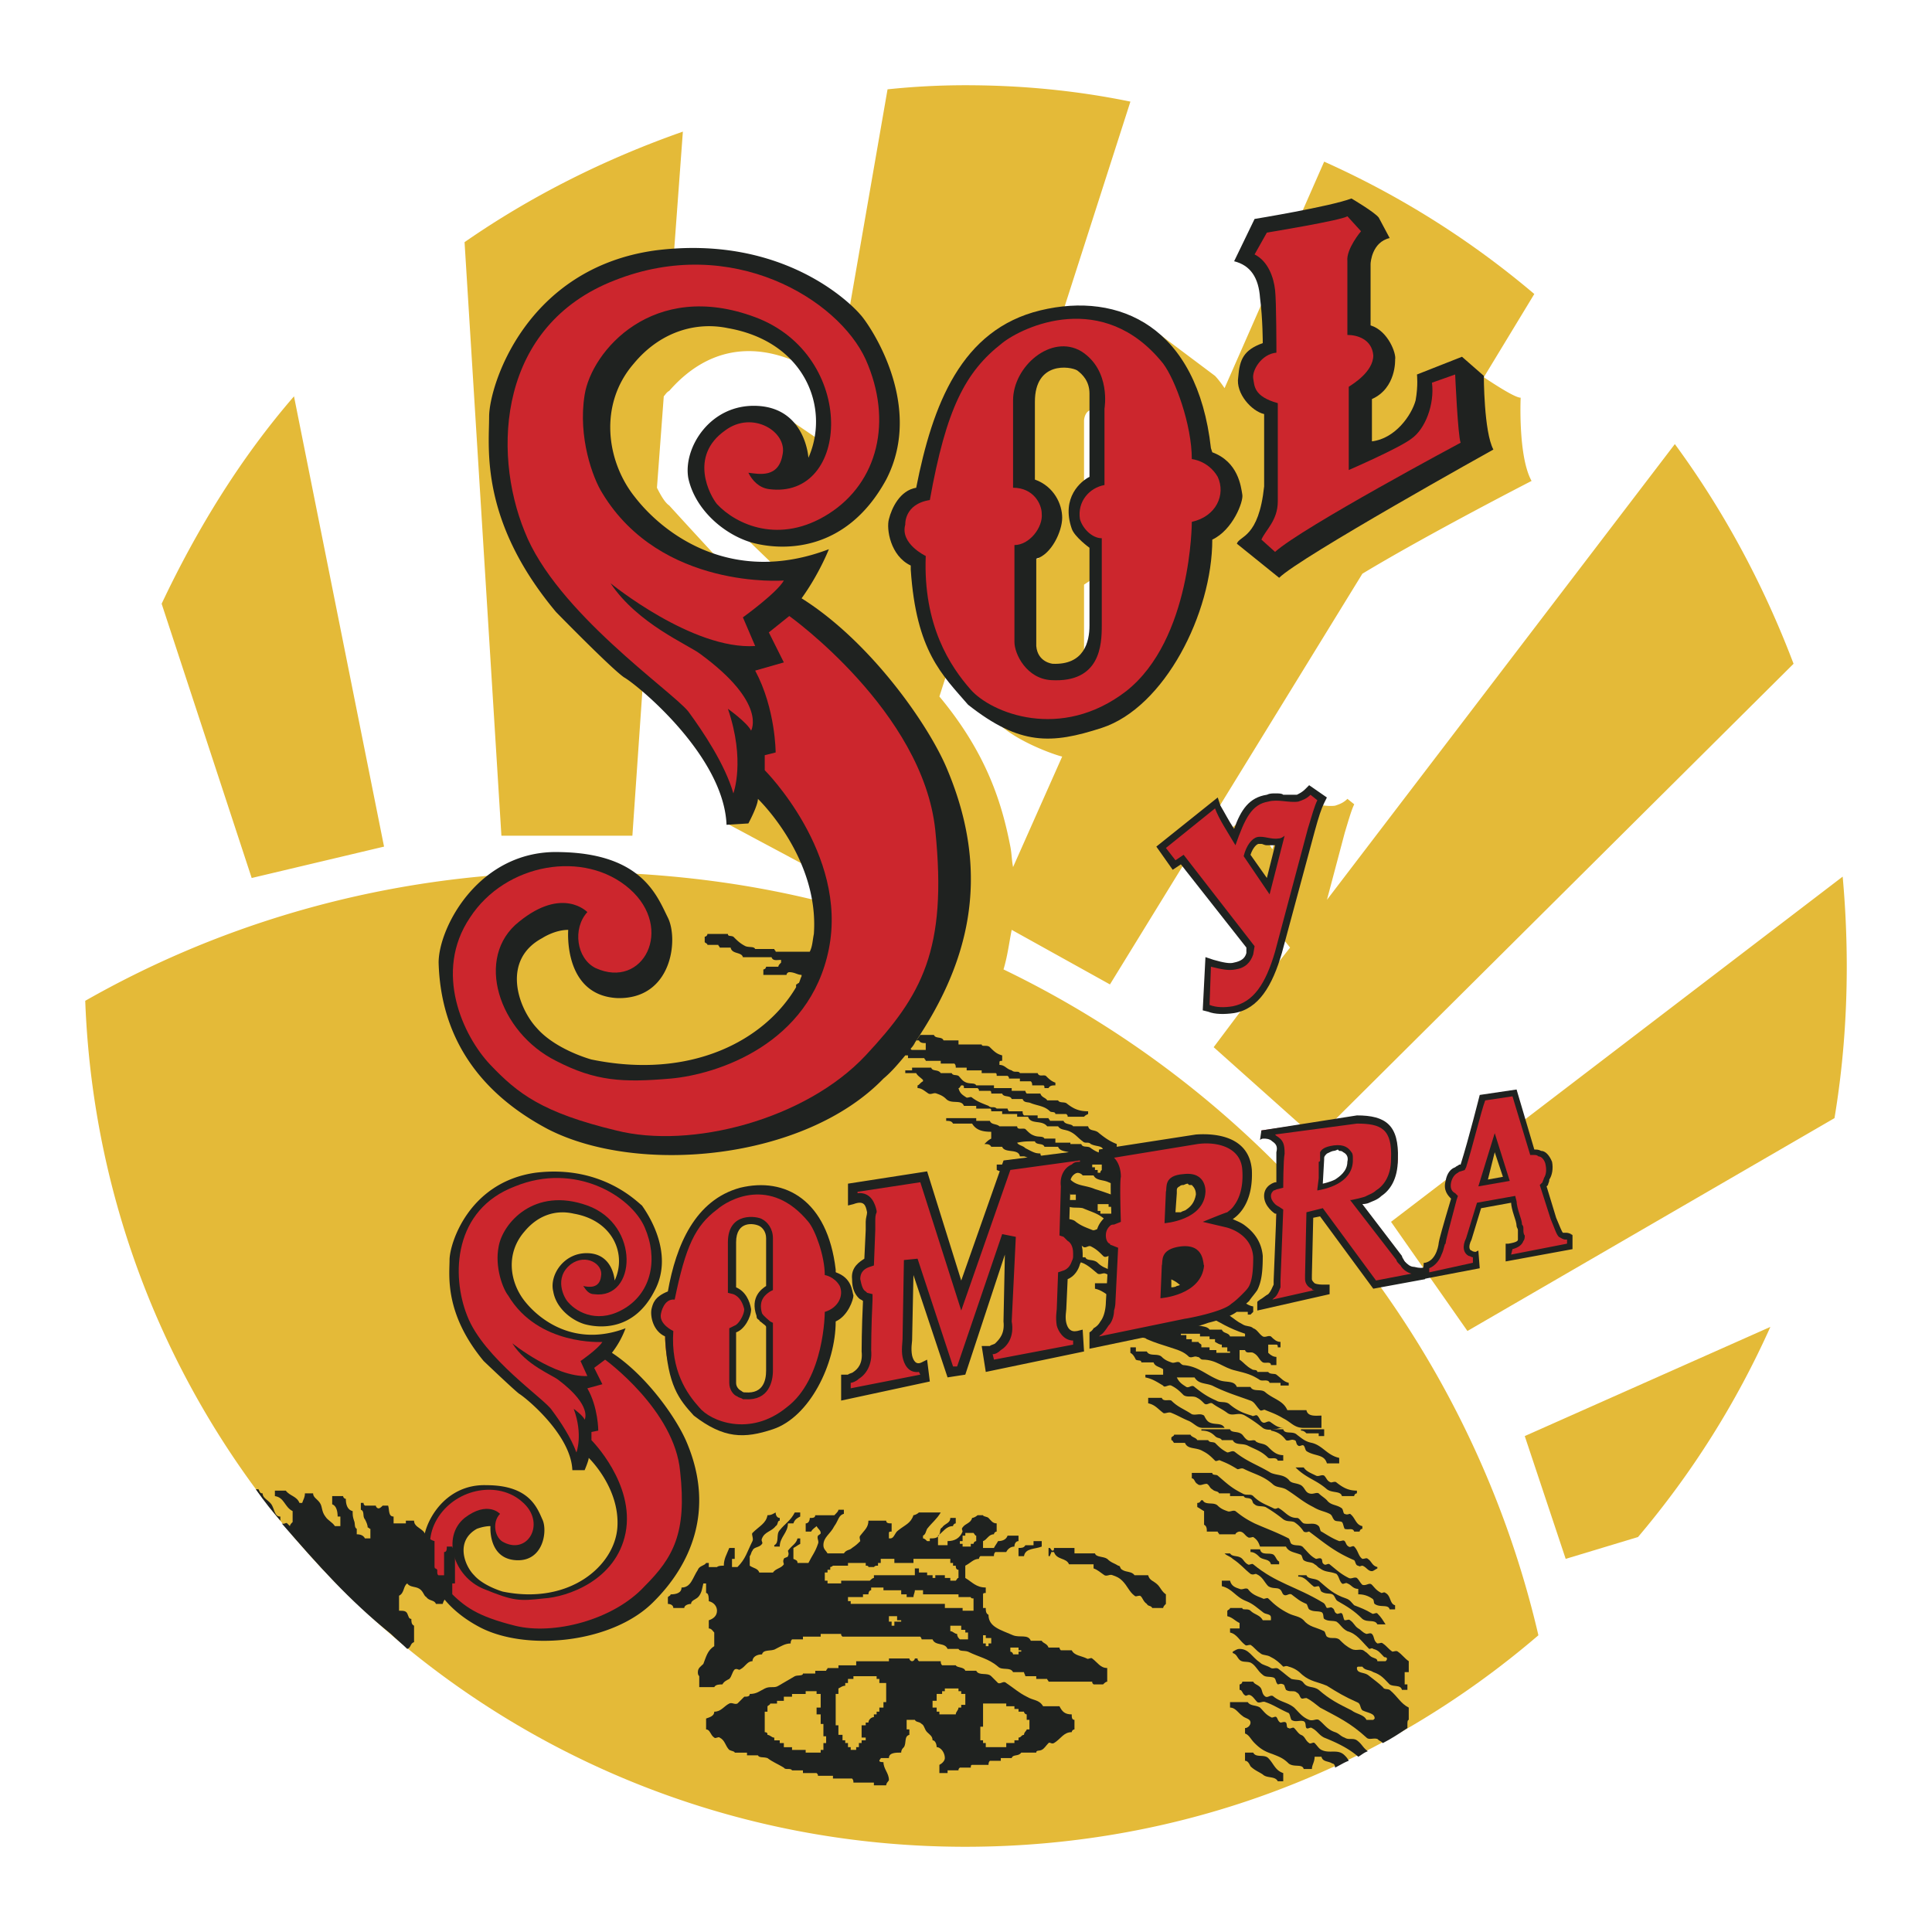 <svg xmlns="http://www.w3.org/2000/svg" width="2500" height="2500" viewBox="0 0 192.756 192.756"><g fill-rule="evenodd" clip-rule="evenodd"><path fill="#fff" d="M0 0h192.756v192.756H0V0z"/><path d="M16.127 60.235c3.539-7.487 7.896-14.566 13.205-20.692l8.984 44.924-13.205 3.131-8.984-27.363zM46.349 24.16c6.67-4.629 14.021-8.304 21.781-11.027l-.953 12.933c-.544 0-1.089 0-1.633.136-12.252 1.634-15.656 12.661-15.656 15.383v2.995c.137 1.225.137 2.586.545 4.22.681 3.131 2.314 7.079 5.99 11.436.409.408 5.445 5.718 6.534 6.262.136.136.681.544 1.225 1.089l-1.089 15.792H50.025L46.349 24.16zm14.566 62.893c7.352.272 14.43 1.226 21.373 2.995a13.131 13.131 0 0 1 0 3.267c-.681 8.577-9.393 16.064-23.006 13.341 0 0-4.356-1.497-6.126-3.268-2.723-2.723-4.084-8.167.272-10.89 0 0 .408-.136.953-.409.544-.272 1.361-.408 2.314-.408h1.225l-.136 1.225c0 .408-.272 5.309 3.812 5.446 4.084.136 4.9-4.356 3.948-6.263-.272-.544-.544-1.225-.953-1.906-.272-.544-.817-1.225-1.498-1.77-.544-.543-1.225-1.088-2.178-1.36zM78.34 42.81l.408-.953 3.403 2.314.409-2.723c.136 1.634-.136 3.268-.817 4.628l-1.77 1.77-.545-2.178c.001 0 .001-1.633-1.088-2.858zM88.55 8.913a74.14 74.14 0 0 1 7.76-.409c5.717 0 11.163.545 16.471 1.634L93.723 69.492c4.765 5.717 6.263 10.755 7.08 14.975.135.681.135 1.362.271 2.042l4.9-11.027c-.68-.136-5.854-1.906-7.215-4.356 0 0 3.404 2.723 8.713.953l12.252-27.771c-.816-3.812-2.723-8.168-5.582-12.116l7.08 5.309s.408.409.953 1.225l9.938-22.598a87.998 87.998 0 0 1 20.965 13.205l-5.037 8.304c1.225.817 3.131 2.042 3.676 2.042 0 0-.273 5.854 1.088 8.304 0 0-10.346 5.309-16.881 9.257L110.74 98.216l-9.803-5.445c-.271 1.361-.408 2.586-.816 3.948 26.547 12.796 46.559 37.164 53.365 66.433-15.383 13.205-35.26 21.101-57.176 21.101-47.375 0-86.036-37.3-87.806-84.402C21.165 92.636 35.731 88.143 51.25 87.19c-4.22 1.906-6.67 6.67-6.67 8.985 0 4.492 1.361 11.027 9.938 15.52 8.576 4.356 25.321 2.858 32.808-4.901 6.67-6.807 11.435-16.744 6.126-29.541-1.77-4.22-7.487-12.252-14.158-16.608l-.953-.68.681-.953c.544-.817 1.089-1.634 1.498-2.314-1.089.272-2.042.408-3.131.544v-.68l-3.812-3.676.136-.545c.544.272 1.089.545 1.633.681 2.45.681 8.44 1.089 11.98-5.717 3.54-6.943-1.77-14.43-2.451-15.247 0 0-.136-.272-.408-.544l.136-.681h.136l3.811-21.92zm58.401 30.358l-4.764 7.896 5.172-3.54-.408-4.356zm36.893 48.19c.271 2.995.408 5.99.408 8.985 0 5.173-.408 10.21-1.225 15.111l-36.621 21.236-7.623-10.891 45.061-34.441zm-7.215 44.925a87.984 87.984 0 0 1-13.205 20.964l-7.215 2.179-4.084-12.252 24.504-10.891zM71.397 55.47c-2.451-.409-4.493-1.361-6.126-2.314v.136l-.817-.817c-4.628-3.267-5.173-7.215-5.173-7.215s-3.131-8.985 7.896-13.75c6.126-2.587 12.661 4.765 12.661 4.765-4.629-2.178-9.257-1.634-13.069 2.723-.272.136-.409.408-.545.544l-.68 9.121c.408.817.816 1.498 1.225 1.77a797.504 797.504 0 0 0 4.628 5.037z" fill="#e4ba38"/><path d="M103.66 55.742c-.271-.136-.408-.544-.408-.681h.273l.68-.681c.545-.544 1.09-1.361 1.09-2.586s-.545-2.042-1.09-2.586c-.271-.272-.545-.409-.816-.545-.137-.136-.816-.272-.816-.272v-7.487c0-.136 0-.681.137-1.361 0-.681.135-1.498.543-2.178.818-1.361 3.404-1.906 5.037-.681a3.066 3.066 0 0 1 1.09 2.314v.953c0 .272-.137.817-.137.817l-.408.136c-.545.136-.68.817-.68 1.089v6.942l-.273.136c-.271.409-.545.953-.545 2.586 0 1.361 1.635 2.314 1.635 2.451l.408.136v3.268l-1.225.817v7.487l-.408.408c-.137.136-.273.272-.545.408-.545.136-1.227.409-2.178.272-1.09-.136-1.635-.681-2.043-1.225-.137-.272-.137-.544-.271-.817v-9.121h.95v.001zM167.1 44.307c4.9 6.67 8.848 14.022 11.844 21.917l-47.646 47.374-10.211-9.12 3.268-4.356.137-3.268c.953.272 1.633.408 2.178.272l2.041-2.586-7.078-8.849-.816.408-.816-1.089 4.764-3.948c.545 1.089 1.361 2.314 2.178 3.676.953-2.859 1.498-4.084 3.268-4.356.953-.272 2.043.136 2.994 0 .41-.136.818-.272 1.227-.681l.68.544c-.271.544-.543 1.497-.953 2.859l-1.77 6.67L167.1 44.307z" fill="#e4ba38"/><path d="M142.051 126.668v.816l-5.037.953-5.309-7.215-.816.136s-.137 5.582-.137 5.854V127.621c0 .136.137.271.408.544.271.137.682.137.953.137h.408v.68l-7.078 1.634v-.681c.135 0 .271-.136.271-.136.271-.136.545-.408.953-.681.271-.272.408-.545.545-.816V127.757l.135-6.671-.135-.136s-.953-.681-.953-1.634.953-1.225 1.088-1.225h.137v-2.995c.137-.816 0-.953-.545-1.361-.271-.137-.545-.272-.816-.272-.137 0-.137 0-.271.136v-.816l9.529-1.361c2.723 0 4.084.816 4.084 4.22-.137 1.906-.953 2.995-1.77 3.676-.41.272-.818.409-1.09.545s-.816.272-.816.272l3.947 5.309s.137.272.408.408c.137.272.545.682.953.682.409.134.682.134.954.134zm-10.346-8.168v-.953l.137-1.634V115.505c0-.272 0-.408.135-.408 0-.137.273-.545 1.09-.545 1.088-.136 1.361.137 1.498.545.135.136.135.272.135.544v.273c-.001 1.769-1.907 2.449-2.995 2.586z" fill="#cc262d"/><path d="M119.861 142.596h2.859c.135.408.816.136 1.225.544.135.137.271.408.545.545.271.136.68-.137.816.136.408.272.816.137 1.225.545s.816.816 1.498.816v.545h-.545c-.137-.408-.682-.136-.953-.272-.68-.681-1.225-.816-2.041-1.225-.545-.272-1.227 0-1.498-.545h-1.09c-.135-.272-.408-.137-.68-.408-.408-.408-.816-.545-1.361-.545v-.136zM126.803 142.596h1.227c.137.544.953.136 1.361.544.545.408.816.681 1.498.817 1.088.272 1.496 1.225 2.723 1.497v.545h-1.227c-.271-.953-1.225-.681-2.041-1.226-.137-.136-.137-.408-.273-.544-.135-.137-.408.136-.545 0-.271-.137-.135-.545-.408-.545-.271-.137-.543.136-.816 0-.408-.545-.816-.816-1.498-.953v-.135h-.001zM129.799 142.596h2.314v.681h-.545v-.272h-1.225c-.137-.136-.273-.272-.545-.272v-.137h.001zM117.139 143.14h1.633c.137.272.545.272.682.545h1.088c.137.272.408.136.682.272.408.408.68.681 1.225.952.273 0 .545-.271.816 0 1.227.953 2.18 1.226 3.539 2.043.682.271 1.227.136 1.771.68.271.409.68.272 1.225.545.408.272.408.681.816.816.408.137.682-.136.953 0 .273.272.545.409.816.682.408.544.953.408 1.498.816.137.136.137.545.271.545.273.136.41 0 .545 0 .545.408.545 1.089 1.225 1.225v.272c-.135 0-.271.136-.271.272h-.545c-.135-.408-.543-.137-.953-.272-.135-.272-.135-.545-.271-.681-.271-.137-.682 0-.816-.272-.137-.136-.137-.408-.408-.544-.545-.272-.953-.272-1.635-.682-1.088-.544-1.633-1.089-2.723-1.77-.545-.271-.953-.136-1.361-.544-.953-.817-1.77-.953-2.859-1.498-.271-.136-.543.137-.68 0-.68-.408-.953-.544-1.633-.816-.137-.136-.41.136-.545 0-.408-.408-.682-.681-1.225-.953-.682-.408-1.498-.136-1.771-.816h-1.088c-.137-.137-.137-.272-.273-.272v-.272c.135-.137.272-.137.272-.273zM130.07 146.407c.273.408.682.545 1.227.816.271.137.545-.136.816 0 .271.272.271.545.68.681.137 0 .408-.136.545 0 .682.545 1.227.817 2.043.817v.271c-.137 0-.273.137-.273.272h-1.225c-.137-.544-.953-.272-1.498-.681-1.088-.953-2.041-1.089-3.131-2.178h.816v.002zM118.908 146.952h2.041c0 .271.408.136.545.271.953.817 1.361 1.226 2.451 1.77.408.272.816 0 1.088.272.682.681 1.227.817 2.043 1.226.271.136.408-.137.545 0 .68.408.953.953 1.77.953.271 0 .408.408.68.544.545.137 1.09-.136 1.498.272.137.137.137.545.273.545.68.408 1.088.681 1.77.952.271 0 .408-.136.543 0 .137.137.137.409.41.545.135.137.408-.136.543 0 .408.408.408.953.816 1.226.273 0 .41-.137.545 0 .408.271.408.681.953.816v.136c-.271.137-.408.272-.545.272-.408 0-.543-.408-.953-.544-.135 0-.271.136-.408 0-.271 0-.271-.409-.408-.545-1.906-.816-2.857-1.634-4.492-2.858-.137 0-.271.136-.545 0a3.173 3.173 0 0 0-.953-.953c-.408-.137-.68 0-1.088-.272a14.185 14.185 0 0 0-1.77-1.226c-.408-.136-.816 0-1.09-.271-.271-.137-.137-.408-.408-.545-.271-.136-.545 0-.682-.272h-1.359v-.272h-1.09c-.137-.271-.408-.136-.682-.408-.271-.136-.271-.408-.543-.544-.408 0-.682.272-.953 0-.273-.137-.273-.545-.545-.545v-.545zM119.861 149.675h.137c.271.544 1.088.136 1.496.544.273.272.545.408.953.545.273.136.545-.137.816 0 .682.544 1.09.816 1.906 1.225 1.225.545 2.043.817 3.404 1.498.135.136.135.408.271.544.408.272.953 0 1.225.409.408.408.682.816 1.227 1.089.135 0 .408-.137.545 0 .135.136 0 .408.271.544.137.137.408-.136.545 0 .68.545 1.088.953 1.906 1.361.271.137.543-.136.816 0 .271.272.271.409.543.681.41.137.682-.271.953 0 .273.272.408.545.953.817.137 0 .273-.137.408 0 .545.271.408 1.089.953 1.225v.409h-.545c-.135-.545-.951-.137-1.496-.545-.137-.136 0-.408-.273-.545a2.299 2.299 0 0 0-1.361-.408v-.545c-.543 0-.68-.408-1.088-.544-.137-.136-.408.136-.545 0-.271-.272-.271-.681-.545-.953-.68-.272-1.088-.136-1.633-.545-.273-.136-.273-.271-.545-.408-.271-.272-.682-.136-1.09-.408-.135-.136-.135-.408-.271-.544-.682-.272-1.225-.272-1.498-.817h-2.586c-.137-.408-.271-.681-.682-.953-.135 0-.408.137-.543 0-.273-.136-.41-.544-.818-.544-.135 0-.408.136-.408.271h-1.633c0-.136-.137-.136-.137-.271h-1.088c0-.272 0-.545-.273-.681v-1.361c-.271-.137-.408-.272-.68-.409v-.408c.274-.002.274-.137.41-.273z" fill="#1f2220"/><path d="M124.762 154.575h.953c.137.681.953.272 1.361.545.271.271.271.544.545.68v.272h-.818c-.135-.544-.68-.408-1.088-.681-.271-.271-.545-.544-.953-.544v-.272zM140.418 172v.408c-.818.545-1.635 1.089-2.451 1.498-.271-.272-.271-.137-.545-.409-.408-.136-.816.137-1.088-.136-1.635-1.497-2.859-2.042-4.629-2.995-.545-.408-.816-.681-1.361-.953-.273 0-.408.137-.545 0-.137-.136-.137-.408-.408-.544-.273-.272-.682 0-1.09-.272-.135-.272-.135-.544-.271-.544-.273-.137-.408 0-.545 0-.271-.272-.137-.545-.408-.681-.408-.137-.816 0-1.09-.272-.543-.409-.68-.953-1.225-1.226-.408-.136-.816 0-1.09-.272-.271-.271-.271-.544-.68-.681v-.136c.271-.136.408-.272.68-.272.953 0 1.227.817 2.043 1.361.271.272.68.272 1.088.545.273.136.545-.137.818.136.545.409.816.681 1.225.953.545.136.953 0 1.225.408.408.545.953.272 1.498.681 1.09.953 1.906 1.361 3.268 2.042.545.408 1.225.408 1.498.953h.68l.137-.136c0-.545-.682-.545-1.227-.817-.271-.272-.135-.681-.543-.816-1.227-.545-1.906-.953-2.996-1.634-.953-.408-1.633-.408-2.449-1.089-.41-.409-.818-.681-1.361-.817-.273-.136-.408 0-.545 0-.408-.408-.682-.681-1.227-.952-.408-.272-.816-.137-1.088-.409-.408-.271-.545-.544-.953-.816-.271 0-.408.137-.545 0-.545-.408-.816-1.089-1.496-1.226v-.408h.951v-.544c-.543-.272-.68-.545-1.225-.682v-.544c.137-.136.273-.136.273-.272h1.225c0 .272.545 0 .816.272.408.408.953.408 1.225.953h.816v-.272c0-.408-.543-.272-.816-.545-.543-.408-.953-.816-1.633-1.089-1.09-.408-1.361-1.226-2.451-1.497v-.545h.818c.135.545.543.681.951.816.273.137.545-.136.818 0 .408.545.816.681 1.496.953.137.137.408-.136.545 0 .682.681 1.225 1.09 2.043 1.498.543.271 1.088.271 1.496.681.545.681 1.227.681 2.043 1.089.137.136.137.408.271.545.408.271.816 0 1.227.271.408.408.68.682 1.225.953.545.272.953-.136 1.361.272.271.136.408.408.68.545.273.136.545.136.545.408h.816c.137-.137.137-.137.137-.272s-.271-.136-.271-.136c-.408-.409-.545-.681-1.09-.817-.137-.136-.271 0-.408 0-.816-.816-1.225-1.497-2.178-1.77-.545-.272-.682-.681-1.09-.953-.408-.136-.816 0-1.225-.271-.137-.137 0-.545-.271-.682-.41-.136-.818 0-1.227-.271-.137-.137-.137-.409-.271-.545-.682-.272-.953-.545-1.498-.953-.271-.136-.545.272-.816 0-.137-.136-.137-.408-.408-.545-.273-.136-.682 0-1.09-.271-.408-.408-.545-.953-1.225-1.226-.137 0-.273.137-.545 0-.682-.545-.953-.953-1.77-1.497-.271-.272-.545-.272-.816-.545h.545c.271.408.816.137 1.225.545.135.136.271.408.545.544.135.137.408-.136.543 0 2.314 1.906 4.221 2.179 6.943 3.812.273.136.273.408.408.544.273 0 .408-.136.545 0 .271.137.137.408.408.545.137.136.408-.137.545 0 .137.136.137.545.271.681.273 0 .41-.136.545 0 .408.272.408.544.816.816.273.137.408.408.818.545.135 0 .408-.137.543 0 .273.272.137.681.545.952.273 0 .408-.136.545 0 .408.273.545.545.953.817.137 0 .408-.136.545 0 .408.272.68.681 1.088.953v1.089h-.408v1.226h.273v.544h-.545c-.137-.544-.816-.272-1.227-.544-.543-.545-.816-.953-1.633-1.226-.408-.272-.816-.137-1.09-.545h-.408s-.135 0-.135.137c0 .545.68.408 1.088.681.682.544 1.09.816 1.498 1.225.137.272.408.137.68.272.818.681 1.09 1.361 1.906 1.77v1.226c-.133-.001-.133.271-.133.407zM129.525 157.162h.818c.135.408.816.271 1.225.544.953.816 1.498 1.361 2.723 1.77.408.137.545.409.816.681.682.272 1.09.409 1.77.817.137.136.408-.137.545 0 .408.408.545.681.816 1.089h-.816c-.271-.544-.953-.136-1.498-.544-.816-.817-1.496-1.226-2.449-1.771-.273-.136-.273-.545-.545-.681s-.68 0-1.088-.272c-.137-.136-.137-.408-.273-.544-.271 0-.408.136-.545 0-.545-.408-.816-.953-1.498-.953v-.136h-.001zM116.457 158.932v1.089-1.089z" fill="#1f2220"/><path fill="#1f2220" d="M126.803 161.654h.545v.136h-.545v-.136zM127.484 161.927h.137v.135h-.137v-.135zM128.029 162.198h.272v.137h-.272v-.137zM129.799 165.33h.271v.272h-.271v-.272zM134.564 165.738h.135v.136h-.135v-.136zM135.107 166.011h.274v.271h-.274v-.271zM131.842 166.555h.271v.545h-.271v-.545zM135.381 173.634c.543.408.543.681 1.088 1.089-.408.137-.68.408-.953.545-.951-.817-2.041-1.361-3.402-1.906-.545-.272-.682-.681-1.225-.953-.137-.136-.41.137-.545 0-.137-.136 0-.544-.273-.681-.408-.136-.816.137-1.225-.136-.137-.272-.137-.545-.271-.681-.953-.408-1.498-.816-2.314-1.089-.273-.137-.545.136-.816 0-.273-.272-.41-.545-.682-.681-.271-.137-.408.136-.545 0-.271-.137-.271-.545-.545-.545v-.544c.137 0 .273-.137.273-.272h1.088c.137.272.41.272.682.544.271.272.137.681.545.953.271.136.543-.272.816 0 .68.545 1.361.545 2.041 1.089.545.545.818.953 1.498 1.226.408.136.682-.136.953 0 .545.408.816.953 1.633 1.226.41.136.545.408.953.544.409.272.818-.001 1.226.272zM134.154 168.053h1.227c0 .271 0 .544.271.544v.545h-.816v-.272h-.271v-.272h-.41v-.545h-.001zM134.154 175.131c.137.137.273.272.41.545-.41.136-.818.408-1.363.681 0-.272-.135-.408-.271-.408-.408-.272-.953-.137-1.088-.681h-.682c0 .544-.271.816-.271 1.226h-.818c-.135-.545-.953-.137-1.496-.545-.545-.545-.953-.681-1.635-.953-.816-.272-1.225-.545-1.77-1.089-.408-.409-.545-.817-.953-.953v-.545c.273 0 .545-.272.545-.544 0-.408-.545-.408-.816-.681-.408-.272-.682-.817-1.225-.817v-.544h1.77c.271.408.816.272 1.225.544.408.408.545.681 1.088.953.137.137.41-.136.545 0 .137.137.137.408.408.545.137 0 .41-.137.545 0 .137.136 0 .544.273.544.135.137.408-.136.543 0 .273.272.408.545.682.681.408.137.408.545.816.817.137.136.408-.137.545 0 .271.272.408.544.682.681.815.407 1.632-.138 2.311.543zM137.15 171.592h.272v.136h-.272v-.136zM124.217 174.859h.816c.273.544 1.09.136 1.498.544.545.545.682 1.226 1.498 1.498v.816h-.545c-.271-.545-1.09-.272-1.498-.681-.408-.272-.816-.408-1.225-.817-.137-.271-.271-.544-.545-.544v-.816h.001zM103.797 115.097c0 .136 0 .136.137.272h1.361c.137.271.68 0 .953.271.408.409.953.272 1.225.817h.953v-.545c-.545-.272-.816-.408-1.225-.816h3.131c.271.408.816.136 1.225.544.273.137.273.409.545.545s.408-.136.545 0c.545.408.68.681 1.225.953.408.272.816 0 1.225.272.273.136.273.544.545.544 0 .817.408 1.634 1.225 1.771v.544h-.816c-.271-.544-1.088-.136-1.496-.544-.545-.409-.953-.682-1.498-.953-.408 0-.682.271-.953 0-.545-.409-.816-.545-1.498-.817-.545-.272-1.225-.136-1.498-.681h-1.088c-.408-.545-1.225 0-1.77-.545-1.361-1.225-2.859-.544-4.492-1.633h2.039v.001zM99.441 116.186h2.586c0 .136 0 .272.137.272h1.088c.137.681.953.408 1.227.953h1.361c.135.271.68 0 .953.271.68.681 1.496.545 2.449.953 1.361.408 2.178.817 3.539 1.09 1.361.271 2.043.816 3.268 1.497.137.136.273-.137.545 0 .137.272.271.408.545.681.271.136.68-.272.816 0 .408.272.682.681 1.225.816v.137h-1.77c-.135-.545-.953-.137-1.361-.409-.271-.271-.408-.544-.68-.681-.273-.136-.545.137-.816 0-.137-.136-.273-.271-.545-.271-.273 0-.682.136-.682.408 0 .544.682.408 1.09.816.545.408.68.681 1.225.953.408.136.816-.137.953.272h1.09c.271.272.68 0 .953.272.543.408.951.544 1.496.816.408.272.816.136 1.09.408.545.408.545.953 1.225 1.09v.271h-1.09l-.135.137c0 .271.408.408.68.544.408.272.682.545 1.09.545v1.089c.816.408 1.225 1.089 2.041 1.226v.544c-.135.137-.135.137-.271.272h-.271v-.272h-1.09c-.137-.408-.816-.272-1.225-.544-.818-.681-1.498-.953-2.451-1.498-.137-.136-.408.136-.545 0a1.056 1.056 0 0 0-.543-.544c-.273-.272-.682.136-.818 0-.953-.953-1.904-.817-3.131-1.226-.408-.136-.545-.408-.816-.544-.271-.137-.545.136-.816 0-.682-.682-1.361-.817-2.178-1.226-.273-.137-.545.272-.818 0-.408-.408-.68-.681-1.225-.953-.271-.136-.545.272-.816 0-.408-.272-.816-.136-1.225-.545-.273-.272-.41-.544-.818-.544 0-.953-.816-1.634-1.77-1.77v-.545h.545c0 .136 0 .136.137.272h.953c.271.544 1.088.272 1.496.681.545.408.953.544 1.635.816.271.137.545-.272.816 0 .545.408.953.545 1.498.953.271.136.68 0 .816.272h1.77v-.272c0-.272-.271-.272-.545-.408-.135-.272-.135-.545-.271-.681-.408-.137-.682.136-.953 0-.137-.137-.137-.408-.408-.545-.408-.272-.953.137-1.361-.272-.682-.681-1.361-.816-2.314-1.225-.682-.137-1.498.136-1.77-.545h-1.225c-.137-.544-.953-.271-1.498-.681-.273-.272-.545-.544-1.09-.544v-.137c.273-.136.408-.272.682-.408v-.681c-.408 0-.682 0-.816-.272h-1.635c-.271-.408-.68-.271-1.225-.545v-.539h-.003z"/><path d="M108.971 116.186h.953v.544c-.137.137-.137.137-.137.273h-.271v-.273h-.273v-.271h-.271v-.273h-.001zM105.703 118.636h.137v.272c.408 0 .816-.136.953.272h.543v.545h-1.361v-.409h-.271v-.272h-.271v-.136h.271v-.272h-.001zM109.516 120.134h1.088v.271h.273v.273h.408v.408h-1.498v-.273h-.271v-.679zM115.369 124.489h1.225v.273h.545v.545h-.817v-.273h-.681v-.272h-.272v-.273z" fill="#e4ba38"/><path d="M107.201 125.442h1.088c.137.408.816.137 1.227.545.408.408.816.545 1.496.816.273.137.545-.136.682 0 .271.272.408.545.816.681.545.272 1.225 0 1.361.545h1.225c.137.544.953.136 1.498.544.545.545.953.817 1.77.953 1.225.137 1.77 1.089 2.994 1.498.545.136.953-.137 1.363.271.408.272.68.545 1.225.817.408.272.816.136 1.088.408.41.136.545.545.953.816.273.137.545-.136.816 0 .273.272.545.545.953.545v.544h-.271c0-.136 0-.271-.137-.271h-.816v.816c.271.272.545.408.816.408v.817h-.545c0-.408-.543-.137-.816-.272-.408-.272-.408-.681-.953-.953-.271-.136-.68.137-.816-.271h-.545v.952c.408.272.682.681 1.227.953.135.137.545 0 .545.272h1.088c.137.271.682.136.816.271.545.409.682.682 1.227.817v.272h-.818v-.272h-1.088c-.137-.408-.682-.136-.953-.272-.816-.545-1.361-.681-2.451-.952-1.225-.272-1.906-1.09-3.266-1.09-.273 0-.273-.272-.545-.272-.273-.136-.545.137-.816 0-.545-.544-1.09-.68-1.906-.953-.816-.271-1.361-.408-2.314-.816-.273-.272-.682 0-.816-.408h-1.09c-.137-.272-.545-.272-.953-.272v-1.089c-.137-.137-.271-.272-.545-.408v-1.906c-.68-.408-1.088-.816-1.77-.953v-.544h1.361c.137.408.816.272 1.09.544.408.272.68.137.953.408.68.545 1.088.682 1.906 1.09.408.272.68 0 1.088.272.545.544.953.681 1.498.952.271 0 .68-.271.816 0 .545.272.816.545 1.225.817.545.272 1.227.136 1.498.544h1.225c.137.409.682.272.818.681h1.496v-.271c-1.633-.545-2.449-1.089-3.947-1.906-.682-.408-1.361 0-1.906-.545-.271-.271-.408-.408-.68-.544-.273-.137-.545.136-.818 0-.68-.681-1.225-.816-2.041-1.226-.816-.408-1.77-.136-2.178-.953h-1.09c-.137-.544-.68-.544-1.225-.816-.273-.136-.545.136-.816 0-.818-.681-1.361-1.226-2.314-1.226v-.408h-.003z" fill="#1f2220"/><path fill="#e4ba38" d="M120.406 126.532h.543v.544h-.543v-.544zM114.279 131.024h1.09v.272h.545v.272h.272v.273h.408v.545h-1.498v-.273h-.543v-.272h-.274v-.408h-.408v-.137h.408v-.272zM117.818 133.066h1.906v.271h.953v.272h.545v.272c.271.136.408.272.68.272v.271h.545v.409h.273v.136h-1.363v-.269h-.68v-.273h-.816v-.271c-.137-.137-.273-.137-.273-.272h-.68v-.272h-.545v-.408h-.545v-.138z"/><path d="M112.781 134.427h.545v.409h1.09c.271.544 1.088.136 1.498.544.271.272.543.409.951.545.273.136.545-.136.818 0 .135.136.271.272.408.272 1.496.136 2.178.952 3.539 1.497.68.272 1.498 0 1.77.681h1.361c.271.545 1.09.137 1.498.545.816.681 1.77.816 2.178 1.77h1.906c.135.681.953.545 1.498.545v1.225h-1.771c-.953 0-1.225-.544-2.041-.952-.682-.409-1.09-.545-1.77-.817-.137-.136-.408.136-.545 0-.408-.408-.545-.816-.953-.953-1.498-.544-2.451-.816-3.812-1.497-.68-.272-1.361-.137-1.77-.816h-1.77c.273.544.545.68.953.952.273.137.545-.272.816 0 .682.545 1.227.953 2.178 1.361.41.272.953 0 1.363.409.68.544 1.225.816 2.178 1.089.135.136.408-.137.545 0 .271.272.271.544.543.681.273.136.545-.272.816 0 .41.271.682.544 1.363.544h-.953.543s-1.225.409-1.77 0a13.784 13.784 0 0 0-1.77-1.225c-.68-.409-1.225.136-1.77-.272s-.953-.545-1.498-.953c-.271-.136-.543.272-.816 0-.271-.272-.408-.408-.68-.545-.408-.271-.953 0-1.361-.271-.408-.409-.682-.681-1.227-.953-.271-.137-.68.272-.816 0-.68-.408-1.088-.681-1.77-.816v-.273h1.77v-.544c-.408-.272-.816-.272-.953-.681h-1.225c0-.272-.271-.136-.545-.272-.135-.272-.271-.544-.545-.681v-.548h.003zM114.553 139.464h1.361c.135.409.68.137.951.272.682.681 1.227.817 2.043 1.361.408.137.816-.136 1.225.137.137.272.273.544.545.681.545.271 1.225 0 1.498.544h-2.178c-.545 0-.818-.408-1.361-.681-.682-.271-1.09-.544-1.771-.816-.271-.137-.68.136-.816 0-.545-.408-.816-.816-1.496-.953v-.545h-.001zM61.051 134.972a9.203 9.203 0 0 0 1.361-2.45c-5.037 1.905-8.576-.817-10.074-2.723-1.498-1.906-1.906-4.765 0-6.942 1.361-1.634 3.131-2.179 4.901-1.771 3.948.681 5.309 4.084 4.084 6.671-1.089 2.314 0 0 0 0s-.136-2.587-2.587-2.723c-2.45-.136-3.948 2.178-3.539 3.812.272 1.634 1.77 2.858 3.131 3.268 1.498.408 4.901.681 6.943-3.268 2.178-3.947-.953-8.168-1.225-8.576-.409-.272-3.948-4.084-10.618-3.267-6.671.952-8.577 7.078-8.577 8.712 0 1.497-.544 5.31 3.403 10.074 0 0 2.995 2.858 3.54 3.267.681.408 5.173 4.084 5.309 7.624h1.225s.408-.953.408-1.226c0 0 3.131 2.995 2.859 6.943-.272 3.812-4.765 7.759-11.436 6.397 0 0-1.906-.544-2.858-1.633-.953-.953-1.906-3.404.272-4.629 0 0 .681-.272 1.361-.272 0 0-.272 3.268 2.586 3.403 2.723.136 3.131-2.995 2.586-4.084-.544-1.226-1.361-3.403-5.582-3.403-4.22-.136-6.262 3.812-6.262 5.718 0 2.314.953 5.99 5.582 8.44 4.628 2.45 13.341 1.633 17.425-2.587 3.54-3.539 6.126-8.984 3.267-15.791-.95-2.313-3.945-6.67-7.485-8.984z" fill="#1f2220"/><path d="M59.009 143.685v-.816l.681-.137s0-2.314-1.089-4.22l1.497-.409-.816-1.633 1.089-.817s6.943 5.037 7.487 11.163c.681 6.126-.681 8.576-3.539 11.436-3.131 3.403-9.121 4.9-12.933 3.947-3.812-.953-5.037-1.905-6.534-3.403-1.361-1.497-2.995-4.628-1.089-7.487 1.906-2.858 5.99-3.539 8.304-1.497 2.451 2.042.681 5.31-1.77 4.084-.953-.408-1.225-2.042-.409-2.858 0 0-1.225-1.361-3.539.408-2.314 1.905-1.089 5.854 1.906 7.078 2.995 1.226 3.54 1.226 5.99.953 2.314-.136 7.215-1.77 8.168-6.534.953-4.902-3.404-9.258-3.404-9.258z" fill="#cc262d"/><path d="M58.192 128.302c.544.136 1.634.271 1.77-.953.272-1.226-1.498-2.314-2.995-1.226-1.77 1.361-.681 3.403-.272 3.812.953 1.09 3.131 2.179 5.717.545 2.587-1.634 3.268-4.9 1.906-8.032-1.362-3.131-6.943-6.534-12.933-4.084-6.125 2.314-6.398 8.849-4.765 12.933 1.634 4.221 7.76 8.305 8.44 9.394.817 1.089 1.906 2.723 2.45 4.22 0 0 .681-1.77-.272-4.355 0 0 .953.681 1.089 1.089 0 0 .817-1.361-2.586-3.948-.681-.545-3.267-1.497-4.628-3.676 0 0 4.22 3.404 7.487 3.268l-.681-1.497s1.77-1.226 2.178-1.906c0 0-6.398.408-9.393-4.628-.545-.682-1.362-2.859-.953-4.901.408-2.314 3.54-5.99 8.849-4.084s4.9 9.394.681 8.849c-.544-.004-.816-.412-1.089-.82z" fill="#cc262d"/><path d="M40.631 164.513c-.408-.408-1.225-1.089-1.633-1.497-4.22-3.403-7.215-6.807-10.891-11.027.272.137.408-.136.545 0l.272.272c0-.136.136-.272.272-.408v-1.089c-.817-.409-.817-1.361-1.77-1.498v-.544h1.089c.409.544 1.089.544 1.362 1.225h.272c.137-.408.272-.544.272-.953h.816c0 .409.409.545.681.953.272.408.136.817.544 1.361.272.408.681.545.953.953h.544v-.953h-.272c0-.544-.136-1.089-.544-1.225v-.817h1.089c0 .137.136.272.272.272 0 .545.136 1.089.681 1.226 0 .408 0 .544.136.952.136.272 0 .682.272.817v.544c.409 0 .681.137.817.409h.544v-.953c-.136 0-.136-.136-.272-.136 0-.272-.136-.545-.272-.817-.272-.272 0-.816-.408-.953v-.681h.272c0 .137 0 .137.136.272h1.09c0 .136.136.272.272.272s.272-.137.409-.272h.544c.136.408 0 1.089.544 1.089v.681h1.225v-.272h.817c0 .545.545.682.953 1.09.272.408.544.816 1.089.952v2.723c.136 0 .136 0 .272.137v.545h.681v-2.314c.272 0 .272-.272.272-.545h.544c0 .137.136.272.272.272v3.403h-.272v1.089c-.409.136-.817.408-.953.953h-.679c-.136-.408-.681-.272-.953-.681-.272-.137-.272-.545-.68-.817-.409-.271-.953-.136-1.226-.544-.408.272-.272.953-.817 1.225v1.498c.409 0 .681 0 .817.272.136.271.136.545.408.545 0 .271 0 .544.272.68v1.634c-.407.135-.271.544-.68.68z" fill="#1f2220"/><path d="M27.971 151.308v.408c-.816-.952-1.497-1.77-2.45-3.131h.272c.137.272.137.408.409.408 0 .545.681.682.953 1.226.271.545.271 1.089.816 1.089z" fill="#1f2220"/><path fill="#e4ba38" d="M80.654 86.509l-7.895-4.221 2.314-3.675 4.22 3.267 1.361 4.629zM142.867 36.956l-2.041-1.498v-7.624l1.225-1.77-.545-2.042c-.408-.272-5.99-3.54-5.99-3.54l.408 21.373.273 5.037 5.99-4.084.68-5.852z"/><path d="M123.129 26.065l2.041-4.22s7.488-1.225 9.666-2.042c0 0 2.314 1.361 2.723 1.906l1.088 2.042c-1.77.409-1.904 2.45-1.904 2.586v6.126c1.77.544 2.586 2.858 2.449 3.403 0 0 .137 2.858-2.314 3.948v4.22c2.314-.272 3.949-2.587 4.357-4.084.271-1.497.135-2.586.135-2.586l4.494-1.77 2.178 1.906s0 5.582.953 7.351c0 0-19.332 10.755-21.373 12.796l-4.221-3.403c.271-.816 2.178-.544 2.723-5.717v-7.215c-1.225-.272-2.859-2.042-2.586-3.676.135-1.77.543-2.723 2.449-3.403 0 0 0-2.451-.271-4.492-.138-2.042-.954-3.267-2.587-3.676z" fill="#1f2220"/><path d="M125.17 25.385l1.225-2.178s7.488-1.225 8.033-1.633l1.361 1.497s-1.498 1.77-1.361 2.995v7.351c.953 0 2.449.408 2.586 2.042 0 1.633-2.041 2.859-2.449 3.131v8.304s5.035-2.178 6.262-3.131c1.361-.953 2.314-3.403 2.041-5.582l2.314-.817s.271 6.126.545 6.807c0 0-15.791 8.44-18.514 10.891l-1.361-1.225c.408-.953 1.633-1.906 1.633-3.812v-9.802c-2.451-.681-2.314-1.77-2.451-2.451-.135-.816.818-2.45 2.314-2.586 0 0 0-5.173-.135-6.263-.137-1.224-.682-2.858-2.043-3.538z" fill="#cc262d"/><path d="M90.865 104.614s0 .136.136.136h1.361v-.681c-.272 0-.544 0-.681-.271h-.272c-.136.271-.272.544-.544.816zm.953-1.361h1.361c.136.408.817.136.953.545h1.498v.408h2.314c0 .272.545 0 .816.272.408.408.682.681 1.227.816v.544c-.137 0-.273 0-.273.137v.272c.545 0 .682.408 1.225.544.273.272.682 0 .818.272h1.77c.135.408.545.137.816.272.271.272.545.545.953.681v.272c-.271 0-.545 0-.682.271h-.408c0-.136 0-.271-.135-.271h-1.09c0-.137 0-.272-.137-.408h-1.088v-.272h-1.09c0-.137 0-.137-.137-.272h-1.088c0-.136 0-.272-.137-.272h-1.361v-.272h-1.498v-.272h-1.089c0-.136 0-.271-.136-.407h-1.361v-.273h-1.498c0-.136-.136-.136-.136-.271h-1.633v-.272h-.272c-.681.817-1.361 1.634-2.178 2.314-7.896 8.168-24.504 9.665-33.489 5.037-8.984-4.765-10.754-11.708-10.891-16.609 0-3.539 4.084-11.298 12.116-11.026 8.168.137 9.666 4.356 10.754 6.535 1.089 2.178.409 8.168-5.037 8.032-5.445-.272-4.901-6.807-4.901-6.807-1.362 0-2.587.817-2.587.817-4.083 2.178-2.45 6.943-.544 8.985 1.906 2.178 5.445 3.131 5.445 3.131 9.938 2.042 17.289-1.905 20.42-7.215v-.272c.136 0 .136-.136.272-.136.136-.272.136-.409.272-.681v-.137c-.409 0-.681-.271-1.226-.271-.136 0-.272.136-.272.271H76.16v-.544c.136 0 .272-.137.272-.272h1.225c0-.136.136-.272.272-.409v-.271c-.408 0-.816.136-.953-.272H74.12c-.136-.544-1.089-.272-1.225-.953h-1.089c0-.136-.136-.136-.136-.272h-1.089c0-.136-.136-.136-.272-.272v-.545a.293.293 0 0 0 .272-.272h2.042c0 .272.272.136.545.272.408.408.681.681 1.225.953.408.136.816 0 .953.272h1.906c0 .136.136.136.136.272h3.403c.272-.544.272-1.089.408-1.77.545-7.623-5.581-13.477-5.581-13.477 0 .681-.953 2.45-.953 2.45l-2.178.136c-.272-6.942-8.985-14.021-10.21-14.702-1.226-.817-6.807-6.534-6.807-6.534-7.624-9.121-6.671-16.336-6.671-19.467 0-3.131 3.676-14.838 16.608-16.608 12.933-1.633 19.739 5.582 20.42 6.398.681.681 6.534 8.849 2.587 16.472-4.084 7.487-10.619 7.079-13.478 6.262-2.723-.817-5.582-3.267-6.262-6.398-.544-2.995 2.178-7.487 6.943-7.215 4.765.272 5.037 5.173 5.037 5.173 2.178-4.901-.272-11.571-8.032-12.933-3.267-.681-6.807.409-9.393 3.54-3.54 4.084-2.723 9.801.136 13.341 2.858 3.676 9.665 8.849 19.331 5.173 0 0-.953 2.451-2.723 4.901 6.942 4.356 12.796 12.796 14.566 17.152 4.493 10.755 2.041 19.604-3.676 27.771l.955-1.364zM91 106.52h1.906c.136.409.681.137.953.545h1.089c.136.272.408.137.681.272.272.272.408.545.816.681.409.136.818 0 .953.272h1.77v.271h1.77v.273h1.363c0 .136.135.271.135.271h1.361c.137.408.545.408.682.681h1.088c.137.272.545.137.816.272.682.545 1.227.816 2.18.816v.272c-.273.136-.273.136-.408.272h-1.635c0-.137 0-.137-.137-.272h-1.088c0-.272-.408-.136-.545-.272-.545-.544-1.225-.544-1.906-.816-.271-.136-.68 0-.816-.408h-1.09c-.135-.409-.816-.137-.951-.545h-1.09c0-.136 0-.271-.137-.271h-1.088c0-.137 0-.137-.137-.273h-1.361c0-.136 0-.271-.136-.271h-.136c-.136.136-.136.271-.272.271.136.545.408.681.816.953.272 0 .409-.136.545 0 .544.409.953.545 1.634.817.271.272.543 0 .816.272h1.088c0 .136.137.271.137.271h1.361c0 .137 0 .272.137.408h1.361v.273h1.088c0 .136.137.136.137.271h1.361c.137.408.816.272.953.545h1.498c.135.544.68.272 1.088.681.682.544 1.09.816 1.77 1.089v.545h-1.361c-.135-.408-.68-.272-1.225-.545-.271-.272-.545 0-.816-.272-.545-.408-.682-.681-1.225-.953-.545-.271-.953-.136-1.227-.544h-1.088c-.545-.681-1.635-.137-1.906-.953h-1.09v-.272h-1.496v-.272h-1.09c0-.136 0-.271-.137-.271h-1.361v-.272h-1.225c-.272-.681-1.225-.137-1.77-.681-.272-.272-.544-.409-.953-.545-.272-.136-.544.136-.817 0-.409-.271-.681-.545-1.089-.545v-.271c.136 0 .272-.272.544-.408v-.137c-.272-.272-.544-.408-.681-.681H90.32v-.272H91v-.272zm3.404 5.038h2.995v.271h1.361c.137.408.682.272.953.545h1.77c0 .408.545.136.818.272.408.408.543.544.951.681.408.136.818 0 .953.271h1.09v.408h1.498v.137h1.088c.137.408.682.137.953.408.408.272.816.545 1.498.545v.272h-3.268c-.137-.681-1.225-.272-1.498-.953h-1.361c-.135-.409-.816-.136-.953-.545-.816 0-1.088 0-1.77.136.137.273.545.273.818.545.543.272.951.545 1.496.545v.272h-2.041c-.137-.817-1.498-.272-1.77-.953h-1.09c-.137-.272-.408-.272-.682-.272.273-.272.41-.408.682-.545v-.681c-.816 0-1.498-.136-1.906-.816h-1.906c-.136-.272-.409-.272-.681-.272v-.271h.002z" fill="#1f2220"/><path d="M74.665 47.166c1.089.136 2.995.544 3.403-1.77.545-2.314-2.995-4.493-5.718-2.451-3.675 2.586-1.497 6.535-.816 7.351 1.906 2.042 6.262 4.084 11.163.953 4.9-3.131 6.398-9.257 3.675-15.383-2.723-5.99-13.341-12.524-25.048-7.896-11.571 4.493-12.252 17.017-8.985 25.048 3.131 8.032 14.703 15.928 16.336 17.97 1.498 2.042 3.675 5.309 4.493 8.168 0 0 1.225-3.267-.545-8.44 0 0 1.906 1.361 2.314 2.178 0 0 1.634-2.723-5.037-7.624-1.225-.953-6.262-2.995-8.985-7.079 0 0 8.168 6.671 14.43 6.263l-1.225-2.859s3.403-2.451 4.084-3.676c0 0-12.252.953-18.106-8.712-.953-1.498-2.45-5.582-1.77-9.802.681-4.356 6.807-11.571 17.017-7.76 10.21 3.812 9.529 18.242 1.361 17.153-.953-.135-1.633-.815-2.041-1.632zM101.756 39.951c0-3.131 3.539-5.717 5.854-4.22 2.449 1.497 1.906 4.9 1.77 4.9v7.215c-1.498.544-2.723 2.178-2.314 4.084.271.953 1.09 2.042 2.041 2.314v8.168c0 2.042-.135 4.9-4.082 4.765-2.043-.136-3.133-2.178-3.133-3.131v-9.121c1.635-.409 2.859-2.314 2.723-3.676 0-1.089-.816-2.859-2.857-3.267v-8.031h-.002zm2.178-8.305c7.486-1.905 14.975 1.498 16.199 13.205l.273.817.271.136c1.09.408 1.77 1.089 2.043 1.77.135.272.271.681.408.953 0 .408 0 .681.135.816 0 .545-.816 2.995-2.586 3.812l-.408.272v.409c0 7.215-4.629 16.199-10.619 18.105-4.764 1.633-7.623 1.77-12.523-2.178-.681-.681-1.226-1.361-1.906-2.042-.544-.817-1.089-1.634-1.633-2.586-.953-1.77-1.77-4.356-2.042-8.304v-.817l-.409-.272c-1.634-.681-2.042-2.995-1.77-3.812.272-1.089.953-2.45 2.179-2.587l.408-.136.136-.409c1.633-8.303 4.356-15.381 11.844-17.152z" fill="#cc262d"/><path d="M76.298 76.843v-1.497l1.089-.272s0-4.356-2.042-8.168l2.859-.817-1.498-2.995 2.042-1.634s13.341 9.529 14.566 21.373c1.226 11.979-1.361 16.472-6.943 22.462-5.99 6.398-17.425 9.394-24.913 7.487-7.351-1.77-9.801-3.676-12.524-6.534-2.723-2.859-5.718-9.257-2.042-14.703 3.54-5.445 11.435-6.807 15.928-2.859 4.492 3.948 1.361 10.074-3.403 7.896-1.906-.953-2.314-3.948-.817-5.581 0 0-2.45-2.586-6.807.953-4.492 3.539-2.042 11.026 3.676 13.885 3.948 2.043 6.67 2.179 11.435 1.771 4.629-.408 13.886-3.403 15.792-12.933 1.907-9.53-6.398-17.834-6.398-17.834z" fill="#cc262d"/><path d="M103.252 47.847v-7.76c0-4.084 3.541-3.539 4.221-3.131.545.408 1.225 1.089 1.225 2.314v8.304c-.816.409-2.857 2.042-1.77 5.173.273.817 1.77 1.906 1.77 1.906v7.76c0 1.633-.543 3.947-3.674 3.812 0 0-1.498-.136-1.635-1.77v-8.713c1.498-.408 2.586-2.723 2.586-4.084s-.817-3.131-2.723-3.811zm-2.178.816v-8.712c0-3.403 3.812-6.67 6.807-4.901 2.996 1.906 2.314 5.718 2.314 5.718v7.624c-1.498.272-2.723 1.634-2.449 3.403.271.953 1.225 1.906 2.178 1.906v8.713c0 1.906-.137 5.718-5.037 5.445-2.451-.136-3.676-2.587-3.676-3.812v-9.666c1.498 0 2.859-1.77 2.723-3.131 0-.953-.817-2.587-2.86-2.587z" fill="#1f2220"/><path d="M76.026 121.903c.409.272.953.816.817 1.633v5.037l-.136.137c-.408.271-1.361.953-.816 2.45 0 0 .136.136.136.272.136 0 .136.136.272.136.136.272.408.409.408.409l.136.136v4.629c0 1.089-.272 2.722-2.45 2.586h-.272c-.136 0-.272-.136-.408-.136-.409-.272-.681-.681-.681-1.226v-5.31l.272-.136c.545-.136 1.225-1.226 1.089-1.906 0-.681-.272-1.36-1.225-1.77h-.272v-4.9c-.001-2.858 2.585-2.313 3.13-2.041zm-9.666 11.299l-.408-.408a1.704 1.704 0 0 1-.681-1.906s.136-.136.136-.272.136-.408.272-.681c.136-.271.544-.816 1.089-.953 1.089-4.9 2.042-7.078 4.356-8.848 1.225-.953 5.99-3.812 10.073 1.225.681.953 1.634 3.403 1.771 5.31 0 .136 0 .136.136.136.408.137.953.545 1.225 1.226.681 1.226 0 2.723-1.361 3.267-.137.682-.137 2.042-.545 3.404-.408 2.178-1.361 4.764-3.403 6.262-4.084 3.268-8.44 1.497-9.802-.137-1.224-1.363-2.858-3.678-2.858-7.625z" fill="#cc262d"/><path d="M92.77 49.889s-1.77 9.257 0 0c1.634-9.121 3.54-12.797 7.216-15.655 2.041-1.634 10.072-5.445 16.062 2.042 1.227 1.634 2.859 6.126 2.859 9.529 0 0 1.633.136 2.586 1.77.816 1.77-.137 3.948-2.586 4.492 0 0 0 11.708-6.535 16.881-6.533 5.037-13.477 2.178-15.518-.136-2.042-2.314-4.765-6.398-4.493-13.341 0 0-2.586-1.226-2.042-3.131.001-.001-.135-2.043 2.451-2.451zm-1.361-1.226s-1.497 8.305 0 0c1.633-8.304 4.492-15.791 12.388-17.697 7.896-1.906 15.656 1.633 17.018 13.75l.135.408c2.588.953 2.859 3.403 2.996 4.22.135.681-.953 3.54-2.996 4.493 0 7.351-4.764 16.744-11.025 18.786-5.037 1.634-8.168 1.77-13.342-2.314-2.586-2.995-5.172-5.309-5.717-13.477v-.409c-2.042-.953-2.45-3.675-2.178-4.628.27-1.089 1.087-2.859 2.721-3.132zM67.313 129.663c1.089-5.31 2.042-7.352 4.22-8.985 1.089-.952 5.309-3.403 9.121 1.226.681.816 1.634 3.403 1.634 5.309 0 0 .953.137 1.498 1.09.408.953-.136 2.178-1.498 2.586 0 0 0 6.671-3.812 9.529-3.675 2.995-7.623 1.361-8.712 0-1.226-1.361-2.859-3.675-2.587-7.623 0 0-1.497-.681-1.225-1.77 0-.001.272-1.499 1.361-1.362zm-.68-.817c.817-4.628 2.723-9.12 7.215-10.346 4.492-1.089 8.712 1.226 9.529 8.168v.272c1.634.544 1.634 1.905 1.77 2.314 0 .408-.544 2.041-1.77 2.586 0 4.22-2.586 9.529-6.262 10.755-2.859.952-4.901.952-7.896-1.361-1.497-1.634-2.586-2.995-2.859-7.624v-.272c-1.225-.544-1.497-2.042-1.361-2.723.136-.544.272-1.224 1.634-1.769zM83.649 150.627h.544v.409c-.544.136-.544.68-.953 1.225-.409.816-1.089 1.089-1.089 1.906 0 .408.272.544.409.816h1.633c.272-.408.545-.272.817-.544.409-.272.544-.409.817-.682 0-.136-.136-.408 0-.544.408-.545.816-.816.816-1.498h1.771c0 .272.272.272.544.272v.817c-.136 0-.272 0-.272.136v.545h.136c.408 0 .408-.545.816-.817.681-.544 1.226-.681 1.498-1.497.136 0 .409-.136.544-.272h2.178c-.408.681-.817.953-1.361 1.634-.136.272-.136.544-.408.681v.272c.136 0 .272.136.408.271h.272v-.271c.409 0 .817 0 .953-.409.136-.271 0-.544.272-.68.272-.409.817-.409.817-.953h.544v.544c-.136 0-.272.137-.272.272-.681 0-.953.545-1.498.953v.953h.953v-.409c.68 0 1.225-.271 1.497-.952 0-.137-.136-.272 0-.408.272-.409.817-.409.953-.953.136 0 .408-.137.544-.272h.545c0 .136.408.136.545.272.271.271.408.544.816.544v.817c-.137 0-.273.136-.273.271-.543 0-.68.545-1.088.681v.682h1.088c.137-.272.273-.409.41-.682.408 0 .816-.136.951-.544h1.09v.544c-.271 0-.408.272-.408.545-.408 0-.682.272-.816.545h-1.09c-.137.136-.137.272-.137.408h-1.361s-.135.136-.135.272c-.545 0-.817.408-1.362.681v1.225c.681.409 1.088.953 2.042.953v.545c-.137 0-.271 0-.271.136v1.361h.271c0 .272 0 .545.273.681 0 1.226 1.225 1.498 2.449 2.042.682.272 1.498-.136 1.77.545h1.09c.137.271.545.271.68.681h1.09s0 .136.137.272h1.088c.273.544.953.544 1.498.816.137.136.408-.136.545 0 .545.408.816.953 1.498.953v1.361c-.137 0-.273.136-.41.272h-.953c-.135-.137-.135-.137-.135-.272h-4.357c0-.137-.135-.137-.135-.272h-1.09v-.272h-1.088c0-.136-.137-.271-.137-.408h-1.09c-.271-.545-1.088-.137-1.496-.545-.953-.816-1.906-.952-2.997-1.497-.408-.136-.816 0-.952-.272h-1.089c-.272-.681-1.226-.271-1.498-.953h-1.089s0-.136-.136-.271h-7.76c-.137-.137-.137-.137-.137-.272H81.88v.272h-1.77v.271h-1.089c-.136.137-.136.272-.136.408-.544 0-.953.273-1.498.545-.408.272-1.225 0-1.361.545-.544 0-.953.272-.953.681-.544 0-.68.544-1.225.816-.136.136-.272-.136-.545 0-.272.272-.272.681-.544.953-.272.136-.544.272-.681.545-.272 0-.681 0-.817.271h-1.497v-1.089c-.137-.136-.137-.271-.137-.408 0-.408.272-.545.545-.816.272-.681.408-1.361 1.089-1.77v-1.362c-.136-.136-.272-.408-.544-.408v-.816c.409-.136.817-.409.817-.953 0-.408-.272-.816-.817-.953 0-.272 0-.816-.272-.816v-.953h-.272c-.136.544-.136.816-.408 1.225-.272.409-.817.409-.817.817-.272 0-.68.136-.68.408h-1.089c0-.272-.272-.408-.544-.408v-.681c.136-.137.272-.137.272-.272.545 0 1.089-.136 1.089-.681.953 0 1.089-.953 1.633-1.77.137-.408.681-.408.817-.681h.272v.408h.817c.136-.136.408-.136.681-.136 0-.681.272-1.089.544-1.77h.544v1.089h-.272v.816h.545c.817-.816.953-1.497 1.497-2.587.136-.271-.136-.681 0-.816.681-.681 1.362-.953 1.498-1.77.408 0 .544-.136.816-.272 0 .272.136.545.408.545v.271c-.272 0-.136.409-.408.545-.408.545-1.089.545-1.361 1.226-.136.271.136.408 0 .544-.272.409-.817.272-.953.681-.136.137-.136.409-.272.545v.953c.408.271.817.271.953.681h1.362c.272-.409.816-.409 1.089-.817 0-.136-.136-.272 0-.544 0-.137.409-.137.409-.272.136-.272 0-.408 0-.545.408-.544.816-.681.953-1.225h.272v.544c-.272.137-.409.272-.681.409v1.089c.272.136.408.136.408.408h1.089c.409-.816.681-1.089.953-1.906.136-.272-.136-.544 0-.816.136-.137.272-.137.272-.272 0-.272-.272-.408-.409-.681-.136.137-.408.272-.544.545h-.544v-.817c.272 0 .408-.272.408-.544.272 0 .545 0 .545-.272h1.906c.27-.275.406-.41.406-.547z" fill="#1f2220"/><path d="M79.293 150.899h.544v.408c-.272.137-.544.272-.681.681h-.544c0 .953-.817 1.361-.817 2.314h-.544v-.136c.544-.272.136-1.09.544-1.498.545-.68 1.09-.952 1.498-1.769z" fill="#1f2220"/><path d="M96.31 152.941h.817c.137.136.137.272.271.272v.544c-.135 0-.271.137-.271.272h-.272v.272h-.817v-.272h-.272v-.272h.272v-.544h.272v-.272z" fill="#e4ba38"/><path d="M103.117 153.758h.816v.545c-.682.272-1.633.137-1.77.953h-.545v-.816c.271 0 .545 0 .682-.272h.816v-.41h.001zM104.613 154.439h.137c.137.136.137.271.273.271.135 0 .135-.136.135-.271h2.043v.544h2.041c.137.408.816.272 1.227.545.408.408.68.408 1.088.681.273 0 .137.271.408.408.408.272.953.136 1.227.545h1.361c.135.544.543.544.951.952.273.272.41.681.818.953v.953c-.137.136-.273.272-.273.408h-1.088c-.137-.272-.408-.136-.545-.408-.408-.272-.408-.681-.682-.817-.271 0-.408.137-.543 0-.545-.408-.682-.952-1.227-1.497-.271-.272-.545-.408-.953-.544-.271-.137-.543.136-.816 0-.408-.272-.68-.545-1.09-.682v-.408h-2.449c-.273-.681-1.225-.408-1.498-1.225h-.271c0 .136-.137.272-.137.408h-.137v-.816z" fill="#1f2220"/><path d="M87.87 155.528h1.361v.408h1.906v-.408h3.676v.408h.272v.272h.272c0 .136 0 .408.272.408v.816c-.137 0-.137.137-.272.272h-.544v-.272h-.544v-.271h-.953v.271h-.272v-.271H92.5v-.272h-.817v-.409h-.408v.682h-4.084v.271c-.136 0-.272.137-.408.272h-2.859v.272h-1.361v-.272h-.272v-.816h.272v-.272h.272v-.272c.137 0 .272-.136.272-.136h1.498v-.272h1.77v.272c.136 0 .272 0 .272.136h.545c.136-.136.136-.136.408-.136v-.272h.272v-.409h-.002zM86.917 158.387h1.226v.272h1.77v.408h.544v.272h.681c0-.272.136-.408.136-.681h.817v.408h3.54v.272h1.226c0 .136.136.136.272.136v1.226H96.04v-.272h-1.77v-.408h-9.394v-.272h-.272v-.408H86.1v-.272h.544c0-.272.137-.408.272-.408v-.273h.001zM88.687 161.245h.816v.409h.409v.136h-.681v.408h-.273v-.408h-.271v-.545zM94.812 162.198h1.089v.409h.409v.271h.271v.681h-.816c-.136-.136-.272-.271-.272-.544-.272 0-.408-.272-.68-.272v-.545h-.001zM98.08 163.151h.272v.273h.544v.544h-.271v.273h-.273v-.273h-.272v-.817zM100.803 164.377h.816v.272h.271v.136h-.271v.272h-.545c0-.137-.137-.272-.271-.272v-.408z" fill="#e4ba38"/><path d="M88.687 165.466h2.042c0 .136.136.272.272.272s.272-.137.272-.272h.272c0 .136 0 .136.136.272h2.178c0 .136 0 .272.136.408h1.361c.136.272.817.136.953.544h1.088c.273.545 1.09.137 1.498.545l.682.681c.271.137.543-.272.816 0 .816.545 1.225.953 2.041 1.361.682.408 1.225.272 1.635.953h1.633c.271.544.545.816 1.225.816 0 .272 0 .545.273.545v.953c-.137 0-.273.136-.273.272-.816 0-1.088.68-1.77 1.089-.271.136-.408-.137-.545 0-.271.272-.408.544-.68.681-.273.136-.545 0-.545.272h-1.498c-.271.408-.816.136-.953.544H99.85v.272h-1.09c-.135.136-.135.272-.135.408h-1.634c-.136 0-.136.136-.136.272h-1.09c-.136.137-.136.137-.136.272H94.54v.272h-.817v-.817c.272-.136.545-.408.545-.681 0-.544-.409-1.089-.817-1.089 0-.272-.136-.681-.409-.681 0-.408-.272-.545-.544-.816-.272-.272-.272-.682-.544-.817-.272-.272-.544-.136-.681-.408h-.817v.953h.272v.544c-.544.137-.272.817-.544 1.226-.137.136-.272.272-.272.545-.545 0-1.225 0-1.225.544h-.817c0 .137-.136.137-.136.272s.272.136.409.136c0 .682.544 1.09.544 1.771 0 .136-.272.271-.272.544h-1.226v-.272h-2.042c0-.136 0-.271-.136-.408h-1.906v-.272h-1.498c0-.136 0-.136-.136-.271H80.11v-.272h-1.089c-.136-.272-.681 0-.817-.272-.681-.408-1.089-.545-1.633-.953-.409-.136-.817 0-.953-.272h-1.089v-.271h-1.225c0-.137-.272-.137-.544-.272-.409-.408-.409-.953-.953-1.226-.136-.136-.408.136-.544 0-.408-.272-.408-.816-.816-.816v-1.089c.408-.137.816-.272.816-.682.681 0 .953-.544 1.498-.816.272-.136.544.137.817 0l.681-.681c.272 0 .544 0 .544-.272.681 0 .953-.271 1.498-.544.544-.272.953 0 1.361-.272.681-.408.953-.545 1.634-.953.272-.136.816 0 .816-.271h1.226v-.273h1.089c0-.136.136-.136.136-.271h1.089v-.272h1.77v-.408h3.267v-.277h-.002z" fill="#1f2220"/><path d="M85.147 167.235h2.314v.272h.272v.408h.681v1.906h-.272v.544h-.409v.408h-.272v.272h-.272v.272c-.272 0-.545.272-.545.545h-.272v.271h-.408v1.226h.408v.272h-.408v.272h-.272v.408h-.272v.272h-.545v-.272h-.272v-.408h-.273v-.272h-.272v-.545h-.409v-.953h-.272v-3.131h.272v-.544c.272-.137.409-.272.681-.272v-.272h.272v-.408h.544v-.271h.001zM94.268 168.461h1.361v.272h.272v.271h.409v1.09h-.409v.271h-.272c0 .272-.272.408-.272.681h-1.634v-.272h-.272v-.408h-.409v-.681h.409v-.681h.544v-.271h.272v-.272h.001zM80.382 168.733h1.089v.271h.409v1.361h-.409v.681h.409V172h.272v1.226h.272v.681h-.272v.681h-.272v.272h-1.498v-.272h-1.361v-.272h-.817v-.408h-.409v-.272h-.544v-.272c-.272 0-.409-.272-.681-.272 0-.136 0-.271-.272-.271v-2.043h.272v-.544c.136-.136.272-.136.272-.272h.681v-.272h.681v-.408h.817v-.272h1.361v-.277zM98.08 169.958h2.314v.272h.816v.272h.408v.271h.545c0 .137.137.272.271.272v.545h.273v.953h-.273c0 .136-.271.272-.271.544-.273 0-.273.272-.545.272v.272h-.408v.272h-.816v.408h-2.043v-.408h-.271v-.272h-.273v-1.361h.273v-2.312z" fill="#e4ba38"/><path d="M84.33 137.559h.409c.136 0 .408-.136.681-.272.544-.408 1.089-1.089.953-2.45 0 0 .136-2.314.136-5.037v-.272l-.272-.136c0-.136-.136-.136-.272-.272-.272-.272-.544-.681-.544-1.497 0-.953.681-1.362 1.089-1.634l.272-.137.136-3.131v-.816-.953c0-.816-.408-1.77-1.906-1.361l.136-1.089 6.943-1.089 3.812 11.844 4.493-12.934 7.76-1.089v1.089s-.545 0-.953.272c-.545.272-.953.817-.818 1.77l-.271 4.629.271.136c.137 0 .273.137.41.272.408.272.68.817.816 1.634v.273c-.137.272-.137.408-.273.681-.135.408-.408.953-1.088 1.225l-.273.137-.135 3.267c0 .272 0 .817.135 1.498.137.681.545 1.361 1.498 1.089l.137 1.361-8.85 1.77-.271-1.633h.408c.137-.137.545-.137.682-.409.543-.272 1.088-1.089.951-2.45l.273-6.942-.816-.272-4.085 12.116-1.089.136-3.403-10.074-.817.137-.136 6.807v1.497c.136.816.681 1.498 1.634 1.089l.272 1.226-8.032 1.497v-1.503h-.003z" fill="#cc262d"/><path d="M76.435 132.386v4.356c0 .952-.272 2.313-2.042 2.178h-.136c-.136 0-.272-.137-.272-.137-.272-.136-.544-.408-.544-.816v-5.037c.817-.272 1.498-1.497 1.498-2.314-.136-.816-.544-1.77-1.498-2.178v-4.492c0-2.179 1.77-1.906 2.314-1.634.272.136.681.545.681 1.225v4.766c-.409.271-1.634 1.089-.953 2.994 0 .137 0 .272.272.408 0 .137.137.137.272.273.135.135.408.271.408.408zm-3.812-8.441c0-3.132 2.995-2.587 3.403-2.314.545.272 1.089.953 1.089 1.905v5.174l-.272.136c-.408.272-1.225.817-.817 2.179.136.271.681.68.817.816l.272.137v4.765c0 1.089-.409 2.994-2.723 2.858h-.272c-.136-.137-.408-.137-.544-.272-.408-.136-.817-.681-.817-1.361v-5.445l.544-.272c.409-.136.953-1.089.953-1.634-.136-.544-.408-1.225-1.089-1.497l-.545-.137v-5.038h.001zM91.818 137.149l-6.943 1.362v-.545c.136 0 .545-.136.817-.408.68-.409 1.361-1.361 1.225-2.858 0 0 0-2.314.136-5.037v-.545l-.544-.137-.136-.136c-.272-.136-.408-.544-.544-1.225 0-.817.544-1.089.953-1.226l.408-.137.136-3.539v-.816c0-.408 0-.681.136-.953v-.137c-.136-.68-.545-1.905-1.906-1.77v-.136l6.263-.953 4.083 12.797 4.901-14.022 6.943-.952v.136c-.273 0-.545 0-.818.272-.68.272-1.225 1.089-1.088 2.178l-.137 4.901.408.136.408.408c.273.137.545.545.545 1.226v.272c0 .136 0 .272-.137.544-.135.408-.408.817-.953.953l-.408.137-.135 3.675c0 .137-.137.817 0 1.634.135.545.68 1.498 1.633 1.498v.408l-7.896 1.497-.135-.544c.271 0 .545-.137.816-.408.68-.409 1.361-1.362 1.088-2.859l.41-8.44-1.361-.272-4.494 13.205h-.408l-3.54-10.754-1.361.136-.137 7.896c0 .272-.136 1.09 0 1.77.137.681.545 1.634 1.634 1.498l.138.27zm-6.671-.271c.408-.272.953-.817.817-2.042 0 0 0-2.314.136-5.037-.136-.136-.272-.136-.408-.272-.409-.408-.681-.953-.681-1.905-.136-1.226.817-1.771 1.225-2.042l.136-2.859v-.816c0-.408.136-.681.136-.953-.136-.681-.272-1.225-1.361-.816l-.544.136v-2.178l7.896-1.226 3.403 10.891 4.22-11.979 8.576-1.089-.135 2.041h-.408s-.408 0-.682.273c-.408.136-.816.544-.68 1.36l-.137 4.356c.137 0 .271.137.545.408.408.272.816.953.816 1.906v.408c0 .137-.137.408-.271.681-.137.545-.545 1.226-1.227 1.498l-.137 2.994c0 .137-.135.817 0 1.362.137.544.41.952 1.09.816l.545-.137.137 2.179-9.803 2.042-.408-2.587H98.758c.137-.136.408-.136.545-.272.408-.408.953-.952.816-2.178l.137-6.671-3.948 11.979-1.77.273-3.404-10.211-.134 6.536c0 .136-.136.816 0 1.497.136.545.409.953.953.681l.544-.272.272 2.179-8.849 1.905v-2.587h.681c.138-.136.41-.136.546-.272z" fill="#1f2220"/><path d="M119.861 126.259c-.137 2.314-2.996 2.859-3.812 2.996v-1.363l.137-1.497v-.544c0-.136 0-.408.137-.544.135-.272.408-.545 1.496-.681 1.09-.137 1.635.272 1.77.681.137.272.137.408.273.681v.136l-.001.135zm.137-7.351c-.137 2.178-2.723 2.723-3.541 2.858v-1.224l.137-1.634V118.5c0-.137 0-.408.137-.545.135-.136.408-.544 1.361-.544 1.088-.272 1.496.136 1.77.544.137.272.137.408.137.681v.272h-.001zm4.627-2.179c.137 2.996-1.088 4.221-1.77 4.766l-.408.271.408.137c.408.136.816.272 1.09.544.816.545 1.633 1.361 1.77 2.859 0 1.634-.137 2.586-.545 3.267-.137.408-.408.682-.68.953-.273.408-.682.681-1.09 1.089-.545.545-1.77.953-2.859 1.226-1.088.272-2.178.408-2.178.408l-9.393 1.906-.137-1.089.408-.409c.273-.136.545-.408.816-.816.273-.272.41-.816.41-1.226.135-.408.135-.681.135-.681l.273-5.036h-.273s-.271-.137-.408-.272c-.271-.137-.545-.545-.545-1.361 0-.817.408-1.226.682-1.498.271-.136.408-.271.545-.271l.135-.137v-.136-3.948c.137-.681-.135-1.089-.543-1.497h-.545v.136h-.137l.137-.953 9.393-1.497c1.907-.274 5.174.135 5.309 3.265z" fill="#cc262d"/><path d="M111.148 115.505l8.305-1.361c1.904-.272 4.355.272 4.492 2.586.135 1.906-.408 2.996-.816 3.54-.273.408-.545.544-.682.681-.137 0-2.449.953-2.449.953l2.312.544s2.588.545 2.723 2.995c0 1.498-.135 2.314-.408 2.859-.135.271-.408.544-.68.816-.273.272-.682.681-1.09.953-.816.816-4.492 1.497-4.629 1.497l-8.576 1.77.137-.136c.271-.136.545-.545.816-.953.408-.408.545-1.089.545-1.497.137-.408.137-.817.137-.817l.271-5.445-.68-.271s-.137 0-.137-.137c-.137 0-.408-.272-.408-.816 0-.545.271-.817.408-.953s.271-.136.408-.136l.682-.272s-.137-3.948 0-4.492c.001-.819-.272-1.5-.681-1.908zm8.168-2.315c1.906-.136 5.309.137 5.582 3.539.135 2.996-1.09 4.356-1.906 4.901.271.136.68.272 1.088.545.953.681 1.771 1.633 1.906 3.131 0 1.634-.135 2.586-.543 3.403-.273.408-.545.681-.818 1.089-.271.272-.68.545-1.088.953-.545.544-1.906.952-2.996 1.226a10.874 10.874 0 0 1-2.041.544l-9.803 2.042v-1.634s.273-.136.408-.408a1.64 1.64 0 0 0 .682-.681c.545-.681.545-1.906.545-1.906l.271-4.765c-.135-.136-.271-.136-.545-.271a2.298 2.298 0 0 1-.68-1.634c0-.817.408-1.361.816-1.77.273-.137.408-.137.545-.272h.137c0-.681-.137-3.403 0-3.948 0-.545-.137-.953-.545-1.225-.137-.137-.273 0-.273.136l-.543-.136.135-1.361 9.666-1.498z" fill="#1f2220"/><path d="M117.41 119.044v-.271c0-.137 0-.272.273-.409.135-.136.271-.136.408-.136.271-.136.408-.136.408-.136l.137.136h.271c.271.272.408.545.408.953-.137.816-.545 1.225-.953 1.497-.137.136-.408.136-.545.272h-.543l.136-1.906zm-1.224 2.995s3.947-.272 4.084-3.131c0 0 .137-2.042-2.178-1.77-2.043.136-1.635 1.361-1.77 1.77l-.136 3.131zM116.865 126.123v-.136c.137-.137.137-.408.41-.545.135-.136.408-.136.543-.136.273-.137.408-.137.408-.137s.137 0 .273.137c0 0 .137 0 .271.136.273.137.545.408.545.953-.137.953-.68 1.361-1.225 1.634-.273.136-.545.272-.682.272-.135.136-.545.136-.545.136v-2.314h.002zm-1.088 3.403s4.084-.271 4.355-3.268c-.135 0 .137-2.178-2.314-1.905-2.178.272-1.77 1.497-1.904 1.905l-.137 3.268zM131.16 128.71l-4.221.953.137-.137c.408-.271.545-.816.68-1.089v-.681l.273-7.079-.408-.272s-.273-.136-.408-.271c-.273-.272-.41-.545-.41-.817s.137-.408.273-.544c.137 0 .271-.137.408-.137l.545-.136s0-2.723.137-3.403c0-.953-.137-1.361-.818-1.77l-.135-.137 8.168-1.089c2.449 0 3.539.545 3.402 3.539 0 1.771-.816 2.723-1.498 3.132-.271.271-.68.408-.951.544-.137.137-1.498.409-1.498.409h-.137l4.629 5.989c0 .136.137.272.408.544.137.273.545.682 1.09.817l-3.541.681-5.309-7.215-1.633.408s-.137 5.99-.137 6.262V127.62c0 .408.271.816.682.952.001.138.135.138.272.138zm4.221-17.426c2.857 0 4.219.953 4.084 4.356 0 2.042-.818 3.132-1.635 3.676-.408.409-.953.545-1.225.681-.271.137-.682.137-.682.137l3.949 5.173c0 .136.135.272.271.544.273.272.545.545.953.545.545.137.816.137 1.09 0v1.226l-5.174.952-5.309-7.215-.682.137s-.135 5.445-.135 5.717V127.622c0 .136.135.271.271.408.271.136.682.136.953.136h.545v.953l-7.215 1.634v-.817c0-.136.135-.136.271-.271.271-.137.545-.408.816-.545.271-.272.408-.681.545-.953V127.759l.271-6.671h-.135s-1.09-.681-1.09-1.77 1.09-1.361 1.09-1.361h.135v-2.995c.137-.544 0-.816-.408-1.089-.271-.272-.68-.272-.816-.272s-.271 0-.408.137l.137-.953 9.533-1.501z" fill="#1f2220"/><path d="M156.209 123.4h.408v.817l-6.127 1.225.137-1.089c.682-.136 1.09-.272 1.225-.545v-.544c0-.137 0-.272-.135-.545v-.136-.408c-.137-.272-.273-.545-.273-.953-.135-.545-.271-1.089-.408-1.361l-.137-.272-3.402.545-1.09 3.402c-.271.953-.135 1.362.137 1.498s.408.136.545.136h.137v1.089l-4.902.953.137-.953c.682-.136.953-.816 1.225-1.225.137-.545.273-.953.273-1.089 0-.137.408-1.634 1.088-4.356l.137-.136-.271-.137c-.137-.272-.545-.681-.408-1.497.135-.545.543-.953.816-1.09.135-.136.271-.136.408-.136l.271-.136v-.137c.816-2.178 1.635-5.854 1.906-6.807l3.131-.408 1.906 5.99h.68c.273.136.682.408.818.953.135.544 0 1.089-.137 1.497 0 .272-.137.408-.271.545l-.137.136 1.09 3.403c.271.953.543 1.361.816 1.634-.001.137.27.137.407.137zm-5.854-5.717l-2.451.409 1.225-4.356 1.226 3.947z" fill="#cc262d"/><path d="M149.947 117.411l-1.498.271.68-2.723.818 2.452zm.68.408l-3.131.544 1.633-5.309 1.498 4.765z" fill="#1f2220"/><path d="M156.209 123.673h.135V124.081l-5.58 1.089.135-.544c.545-.137.953-.408 1.09-.817.137-.136.137-.408.137-.544-.137-.137-.137-.408-.137-.545v-.136c0-.137 0-.272-.137-.408 0-.272-.135-.681-.271-1.09-.137-.408-.271-.952-.271-1.225l-.137-.545-3.812.681-1.088 3.539c-.408.817-.273 1.498.271 1.771.137 0 .271.136.408.136v.545l-4.355.953v-.408c.68-.273 1.088-.953 1.225-1.362.271-.544.271-1.089.408-1.089 0-.272.408-1.77 1.09-4.355l.135-.409-.271-.272c-.271-.136-.545-.408-.408-1.089.137-.544.408-.816.68-.952.137-.137.273-.137.273-.137l.408-.137.137-.271c.68-2.178 1.496-5.582 1.904-6.671l2.723-.408 1.771 5.854h.408c.135 0 .271 0 .408.137.271 0 .545.271.68.681.137.544.137 1.089-.135 1.497 0 .136-.137.272-.137.408l-.273.272 1.09 3.403c.408.953.545 1.497.816 1.77.272.133.407.27.68.27zm-10.482-7.487c.816-2.587 1.906-6.943 1.906-6.943l3.676-.544 1.77 5.99c.271 0 .408 0 .68.136.408 0 .816.408 1.09 1.089.137.681 0 1.361-.273 1.77 0 .272-.135.409-.135.545l-.137.136.953 3.132c.408.952.545 1.361.68 1.497h.273c.135 0 .271 0 .545.136h-.137s.271 0 .271.137v1.361l-6.67 1.225v-1.77h.271c.818-.136.953-.272.953-.408v-.408-.545c0-.136-.135-.272-.135-.408 0-.272-.137-.681-.273-1.089-.137-.409-.271-.953-.271-1.226l-2.996.545-.953 3.131c-.408.816-.135 1.089 0 1.089.137.137.41.137.41.137l.271-.137.137 1.771-5.719 1.089.137-1.634h.137c1.225-.272 1.361-2.042 1.361-2.042 0-.137.408-1.634 1.225-4.356-.271-.272-.816-.816-.545-1.77.137-.816.545-1.226.953-1.361.137-.137.271-.137.408-.272h.137v-.003zM132.113 115.641v-.136c0-.136.137-.272.271-.408.273-.137.545-.272.682-.272.135 0 .408-.136.408-.136l.137.136c.135 0 .271 0 .408.136.271.137.545.409.408.953 0 .953-.816 1.498-1.227 1.77-.543.272-1.225.409-1.225.409l.138-2.452zm2.86.272c-.137 2.179-2.723 2.723-3.541 2.859v-.137l.137-1.089v-1.634c.137 0 .137-.136.137-.136v-.272-.545c.137-.271.408-.544 1.361-.68 1.088-.137 1.498.271 1.77.68.137.137.137.409.137.545v.272l-.001.137z" fill="#1f2220"/><path d="M127.348 84.194l-.953 3.948-1.904-2.723c.271-.953.68-1.361.953-1.361h.408c.135 0 .271 0 .408.136.408 0 .679.136 1.088 0zm-.135-4.492c.271 0 .543.136.816.136h1.362c.408-.136.816-.272 1.088-.681l.137-.136 1.09.817-.137.136c-.271.544-.545 1.498-.953 2.859l-3.268 12.252c-.953 3.268-2.178 5.173-4.492 5.581-.816.137-1.633.137-2.314 0l-.135-.136.135-4.356.273.137c.953.271 1.77.408 2.314.271.816-.136 1.361-.545 1.496-1.361l.273-.681-6.943-8.849-.816.544-1.225-1.498 5.309-4.356.135.272c.273.681.682 1.498 1.227 2.451l.545.68.408-.816c.68-1.906 1.361-2.859 2.857-3.131.273-.135.544-.135.818-.135z" fill="#cc262d"/><path d="M126.395 79.293c.273-.136.545-.136.818-.136.408 0 .68 0 .816.136h1.361c.271-.136.545-.272.816-.544l.408-.409 1.77 1.225-.271.545c-.271.544-.545 1.361-.953 2.859l-3.268 12.116c-.953 3.268-2.314 5.581-4.764 5.99-.953.136-1.906.136-2.588-.137l-.543-.136.271-5.31.816.272c.953.271 1.635.408 2.043.271.68-.136 1.088-.408 1.225-.952v-.544l-6.535-8.304-.816.544-1.633-2.314 6.125-4.901.273.817c.408.68.816 1.497 1.361 2.314.682-1.904 1.498-3.13 3.268-3.402zm-5.172 1.362l-4.9 3.948.953 1.226.816-.545 7.078 9.121-.137.817c-.271.816-.816 1.361-1.77 1.498-.68.136-1.361 0-2.449-.272l-.137 3.812c.68.272 1.498.272 2.314.136 2.041-.408 3.268-2.178 4.221-5.445l3.266-12.252c.41-1.361.682-2.314.953-2.859l-.68-.544c-.408.409-.816.544-1.227.681-.951.136-2.041-.272-2.994 0-1.633.272-2.314 1.633-3.268 4.356-.815-1.364-1.631-2.589-2.039-3.678z" fill="#1f2220"/><path d="M127.213 84.33h-.818c-.271 0-.408-.136-.543-.136h-.273c-.135 0-.545.272-.816 1.089l1.633 2.314.817-3.267zm.953-.953l-1.498 5.854-2.588-3.812c.273-1.089.818-1.77 1.363-1.906.68-.136 1.359.272 2.178.136.135 0 .408-.135.545-.272z" fill="#1f2220"/></g></svg>